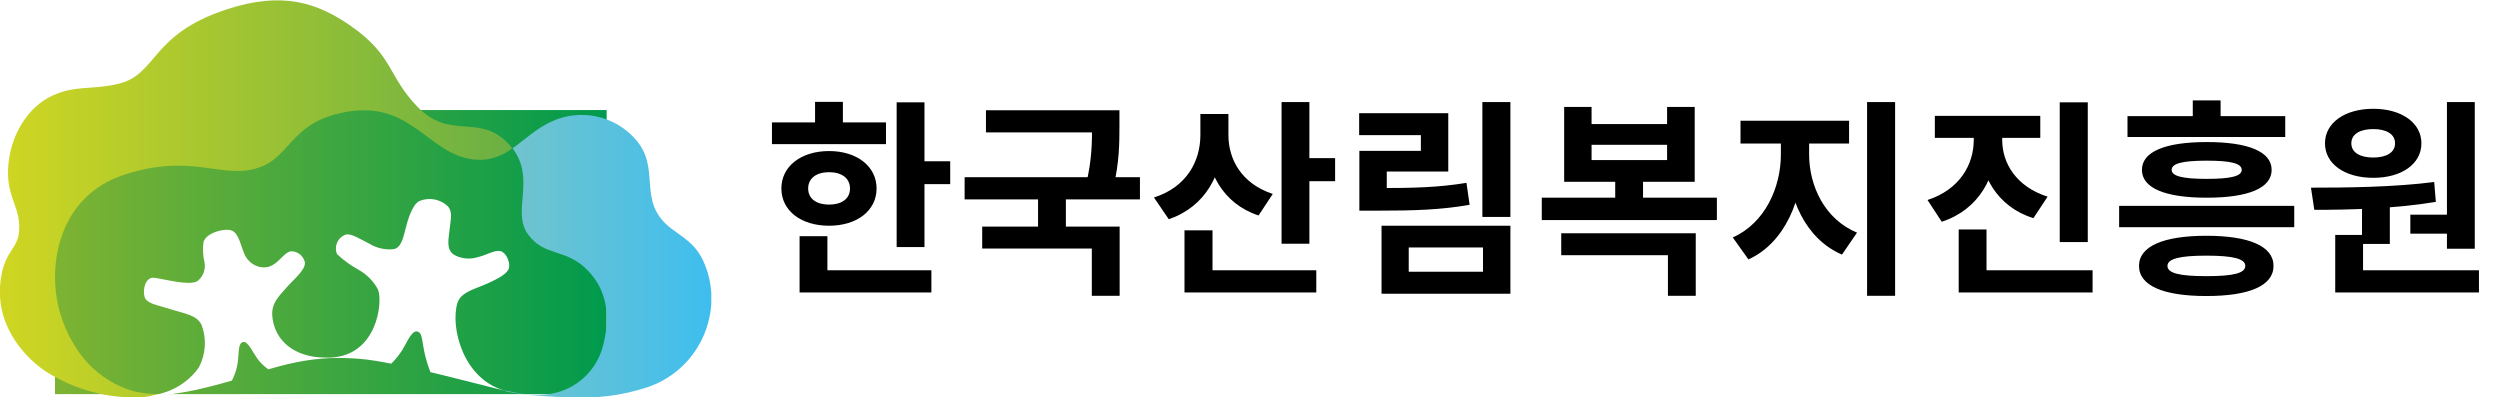 <svg width="239" height="38" viewBox="0 0 239 38" fill="none" xmlns="http://www.w3.org/2000/svg">
<rect x="0" y="0" width="239" height="38" fill="#333333" stroke="none"/>
<g style="mix-blend-mode:darken" clip-path="url(#clip0_351_1954)">
<rect width="239" height="38" fill="white"/>
<g clip-path="url(#clip1_351_1954)">
<path d="M57.995 10.521H5.259V37.677H57.995V10.521Z" fill="url(#paint0_linear_351_1954)"/>
<path d="M13.499 37.993C14.072 37.944 14.639 37.84 15.193 37.684C14.354 37.682 13.519 37.581 12.704 37.381C10.664 36.766 8.881 35.5 7.628 33.776C5.808 31.265 4.991 28.165 5.336 25.083C5.786 21.245 7.839 17.963 12.05 16.649C18.048 14.745 20.776 16.86 24.003 16.22C27.996 15.433 27.342 11.582 33.41 10.647C39.737 9.684 41.249 15.461 46.114 15.272C47.154 15.209 48.151 14.829 48.968 14.182C48.87 14.056 48.778 13.929 48.659 13.796C48.602 13.731 48.54 13.67 48.476 13.613C45.734 10.851 43.02 13.437 39.906 10.204C37.058 7.26 37.642 5.334 33.529 2.474C30.428 0.316 27.047 -0.9 21.619 0.914C14.328 3.31 15.067 7.147 11.263 8.026C8.704 8.616 7.213 8.131 5.02 9.136C2.644 10.232 1.28 12.748 0.907 14.941C0.26 18.715 2.018 19.53 1.828 22.082C1.694 23.937 0.288 23.972 0.014 27.24C-0.323 31.457 2.651 34.416 4.5 35.589C7.139 37.243 10.209 38.079 13.323 37.993H13.499Z" fill="url(#paint1_linear_351_1954)"/>
<path d="M47.822 24C47.239 23.895 46.543 24.387 45.593 24.605C45.218 24.714 44.823 24.745 44.435 24.695C44.047 24.645 43.673 24.517 43.337 24.317C42.634 23.726 42.887 22.911 42.999 21.808C43.098 20.845 43.273 20.311 42.837 19.741C42.481 19.395 42.03 19.161 41.541 19.068C41.052 18.976 40.547 19.029 40.089 19.221C39.385 19.566 38.943 21.175 38.795 21.786C38.5 22.988 38.282 23.691 37.642 23.817C36.828 23.908 36.006 23.725 35.308 23.297C34.464 22.883 33.592 22.292 33.058 22.426C32.877 22.489 32.71 22.588 32.569 22.718C32.427 22.848 32.314 23.005 32.235 23.18C32.157 23.355 32.115 23.544 32.113 23.736C32.11 23.928 32.147 24.118 32.221 24.295C32.856 24.891 33.565 25.404 34.33 25.82C35.102 26.259 35.732 26.911 36.144 27.697C36.615 28.955 36.025 33.973 31.631 34.184C31.462 34.194 31.293 34.194 31.125 34.184C28.094 34.184 26.203 32.518 26.027 30.171C25.957 29.018 26.569 28.421 27.335 27.549C28.101 26.678 29.212 25.813 29.149 25.097C29.088 24.79 28.922 24.515 28.679 24.319C28.436 24.122 28.132 24.017 27.82 24.021C26.941 24.169 26.414 25.82 24.881 25.532C24.533 25.46 24.209 25.301 23.938 25.07C23.668 24.839 23.46 24.544 23.335 24.211C22.941 23.29 22.8 22.103 21.928 21.976C21.183 21.899 19.735 22.271 19.454 23.136C19.362 23.783 19.395 24.441 19.552 25.076C19.616 25.414 19.585 25.764 19.46 26.086C19.336 26.407 19.124 26.688 18.849 26.896C17.977 27.31 15.945 26.727 14.785 26.558C13.885 26.425 13.618 27.718 13.822 28.379C14.026 29.039 15.01 29.145 16.142 29.51C17.682 30.009 18.814 30.086 19.285 31.091C19.524 31.745 19.623 32.443 19.576 33.138C19.529 33.832 19.336 34.51 19.011 35.125C18.221 36.246 17.088 37.08 15.784 37.501C15.072 37.745 14.333 37.901 13.583 37.965C15.335 37.858 17.076 37.623 18.793 37.262C20.733 36.819 22.168 36.383 22.168 36.383C22.355 36.026 22.501 35.649 22.603 35.259C22.941 34.057 22.646 32.806 23.25 32.694C23.742 32.602 24.213 33.818 24.748 34.472C25.012 34.789 25.317 35.071 25.655 35.308C25.887 35.245 27.103 34.872 28.467 34.605C29.51 34.4 30.568 34.276 31.631 34.233C32.755 34.197 33.88 34.242 34.998 34.366C36.278 34.528 37.269 34.739 37.403 34.767C37.812 34.365 38.173 33.917 38.478 33.432C38.781 32.968 39.315 31.64 39.821 31.682C40.447 31.738 40.313 32.708 40.665 34.071C40.793 34.582 40.953 35.084 41.143 35.575C41.354 35.631 42.859 35.983 44.419 36.383C46.353 36.889 48.356 37.367 48.385 37.374C44.244 36.341 43.02 31.218 43.737 28.941C44.04 27.992 45.249 27.669 46.156 27.289C47.485 26.734 48.56 26.179 48.666 25.588C48.771 24.998 48.349 24.099 47.822 24Z" fill="white"/>
<path d="M48.307 37.325C49.179 37.529 50.061 37.682 50.951 37.782C52.441 37.93 54.129 38 55.928 38C57.775 37.991 59.61 37.714 61.377 37.178C62.992 36.742 64.453 35.863 65.594 34.641C66.736 33.419 67.513 31.902 67.838 30.262C68.223 28.396 67.976 26.455 67.135 24.745C66.348 23.234 65.399 22.777 64.147 21.829C60.716 19.179 63.402 16.023 60.569 13.114C59.595 12.092 58.33 11.396 56.946 11.119C55.562 10.843 54.127 10.999 52.835 11.568C51.246 12.271 50.156 13.374 49.003 14.182C51.253 17.148 48.877 20.226 50.487 22.419C52.097 24.612 54.136 23.663 56.266 25.933C58.242 28.041 58.319 30.726 57.574 33.319C57.266 34.34 56.699 35.265 55.929 36.003C55.16 36.742 54.213 37.27 53.179 37.536C51.183 38.077 48.378 37.41 48.321 37.403" fill="url(#paint2_linear_351_1954)"/>
</g>
<g style="mix-blend-mode:darken">
<path d="M85.72 9.78H88.38V23.62H85.72V9.78ZM87.62 15.42H90.84V17.6H87.62V15.42ZM73.8 11.7H84.7V13.78H73.8V11.7ZM79.26 14.44C81.92 14.44 83.8 15.9 83.8 18.02C83.8 20.14 81.92 21.58 79.26 21.58C76.58 21.58 74.7 20.14 74.7 18.02C74.7 15.9 76.58 14.44 79.26 14.44ZM79.26 16.46C78.08 16.46 77.26 17.02 77.26 18.02C77.26 19.02 78.08 19.56 79.26 19.56C80.44 19.56 81.26 19.02 81.26 18.02C81.26 17.02 80.44 16.46 79.26 16.46ZM77.92 9.74H80.58V12.72H77.92V9.74ZM76.44 25.84H89.04V27.96H76.44V25.84ZM76.44 22.58H79.1V26.76H76.44V22.58ZM94.258 10.54H105.998V12.66H94.258V10.54ZM92.218 16.94H108.978V19.06H92.218V16.94ZM99.238 18.44H101.898V22.32H99.238V18.44ZM104.398 10.54H107.018V12.02C107.018 13.62 107.018 15.48 106.438 17.92L103.818 17.66C104.398 15.28 104.398 13.58 104.398 12.02V10.54ZM93.898 21.66H107.038V28.28H104.378V23.76H93.898V21.66ZM114.757 10.9H116.937V12.9C116.937 16.58 115.277 19.74 111.737 20.96L110.317 18.88C113.457 17.88 114.757 15.4 114.757 12.9V10.9ZM115.277 10.9H117.437V12.92C117.437 15.24 118.697 17.56 121.677 18.54L120.317 20.6C116.877 19.46 115.277 16.4 115.277 12.92V10.9ZM122.517 9.76H125.177V23.3H122.517V9.76ZM124.417 15.12H127.637V17.32H124.417V15.12ZM113.237 25.84H125.837V27.96H113.237V25.84ZM113.237 22.02H115.917V26.96H113.237V22.02ZM141.715 9.76H144.395V20.74H141.715V9.76ZM129.955 17.98H131.575C135.175 17.98 137.515 17.92 140.195 17.48L140.495 19.58C137.735 20.06 135.275 20.14 131.575 20.14H129.955V17.98ZM129.935 10.82H138.455V16.4H132.575V19.26H129.955V14.42H135.835V12.92H129.935V10.82ZM132.075 21.58H144.395V28.08H132.075V21.58ZM141.775 23.66H134.675V25.98H141.775V23.66ZM147.394 18.9H164.134V21.04H147.394V18.9ZM154.414 16.54H157.074V19.36H154.414V16.54ZM149.254 22.3H162.114V28.28H159.454V24.4H149.254V22.3ZM149.534 10.22H152.154V11.86H159.374V10.22H162.014V17.38H149.534V10.22ZM152.154 13.84V15.3H159.374V13.84H152.154ZM170.252 12.68H172.372V14.76C172.372 19.04 170.632 23.22 167.152 24.8L165.652 22.7C168.752 21.32 170.252 17.9 170.252 14.76V12.68ZM170.852 12.68H172.952V14.76C172.952 17.76 174.432 20.96 177.532 22.24L176.092 24.34C172.572 22.82 170.852 18.88 170.852 14.76V12.68ZM166.392 11.54H176.772V13.72H166.392V11.54ZM178.492 9.76H181.172V28.28H178.492V9.76ZM188.691 11.82H190.891V13.38C190.891 16.88 189.191 20.04 185.631 21.2L184.271 19.12C187.351 18.12 188.691 15.72 188.691 13.38V11.82ZM189.231 11.82H191.411V13.38C191.411 15.58 192.731 17.84 195.751 18.8L194.391 20.86C190.911 19.76 189.231 16.74 189.231 13.38V11.82ZM184.971 11.08H195.051V13.18H184.971V11.08ZM196.911 9.78H199.591V23.14H196.911V9.78ZM187.251 25.84H200.051V27.96H187.251V25.84ZM187.251 21.94H189.911V26.9H187.251V21.94ZM210.929 22.54C215.029 22.54 217.349 23.54 217.349 25.42C217.349 27.32 215.029 28.3 210.929 28.3C206.829 28.3 204.489 27.32 204.489 25.42C204.489 23.54 206.829 22.54 210.929 22.54ZM210.929 24.44C208.369 24.44 207.209 24.74 207.209 25.42C207.209 26.12 208.369 26.4 210.929 26.4C213.509 26.4 214.649 26.12 214.649 25.42C214.649 24.74 213.509 24.44 210.929 24.44ZM203.389 11.1H218.469V13.1H203.389V11.1ZM210.969 13.58C214.949 13.58 217.169 14.5 217.169 16.24C217.169 17.98 214.949 18.9 210.969 18.9C206.989 18.9 204.769 17.98 204.769 16.24C204.769 14.5 206.989 13.58 210.969 13.58ZM210.969 15.36C208.669 15.36 207.609 15.62 207.609 16.24C207.609 16.84 208.669 17.1 210.969 17.1C213.269 17.1 214.309 16.84 214.309 16.24C214.309 15.62 213.269 15.36 210.969 15.36ZM209.629 9.6H212.289V12.46H209.629V9.6ZM202.589 19.68H219.329V21.72H202.589V19.68ZM225.808 19.26H228.468V23.32H225.808V19.26ZM233.928 9.76H236.588V23.78H233.928V9.76ZM223.248 25.84H236.988V27.96H223.248V25.84ZM223.248 22.46H225.908V26.4H223.248V22.46ZM221.248 20.06L220.928 17.94C224.308 17.94 228.828 17.9 232.708 17.4L232.868 19.3C228.928 19.96 224.588 20.06 221.248 20.06ZM230.428 20.52H234.508V22.34H230.428V20.52ZM226.888 10.4C229.588 10.4 231.487 11.74 231.487 13.7C231.487 15.68 229.588 17 226.888 17C224.168 17 222.268 15.68 222.268 13.7C222.268 11.74 224.168 10.4 226.888 10.4ZM226.888 12.34C225.648 12.34 224.788 12.8 224.788 13.7C224.788 14.6 225.648 15.06 226.888 15.06C228.108 15.06 228.968 14.6 228.968 13.7C228.968 12.8 228.108 12.34 226.888 12.34Z" fill="black"/>
</g>
</g>
<defs>
<linearGradient id="paint0_linear_351_1954" x1="5.259" y1="24.099" x2="57.995" y2="24.099" gradientUnits="userSpaceOnUse">
<stop stop-color="#7EB332"/>
<stop offset="1" stop-color="#009A4D"/>
</linearGradient>
<linearGradient id="paint1_linear_351_1954" x1="2.27175e-05" y1="19.003" x2="48.989" y2="19.003" gradientUnits="userSpaceOnUse">
<stop stop-color="#D0D622"/>
<stop offset="1" stop-color="#6AB044"/>
</linearGradient>
<linearGradient id="paint2_linear_351_1954" x1="48.307" y1="24.471" x2="68" y2="24.471" gradientUnits="userSpaceOnUse">
<stop stop-color="#73C4CB"/>
<stop offset="1" stop-color="#3EBEEF"/>
</linearGradient>
<clipPath id="clip0_351_1954">
<rect width="239" height="38" fill="white"/>
</clipPath>
<clipPath id="clip1_351_1954">
<rect width="68" height="38" fill="white"/>
</clipPath>
</defs>
</svg>
